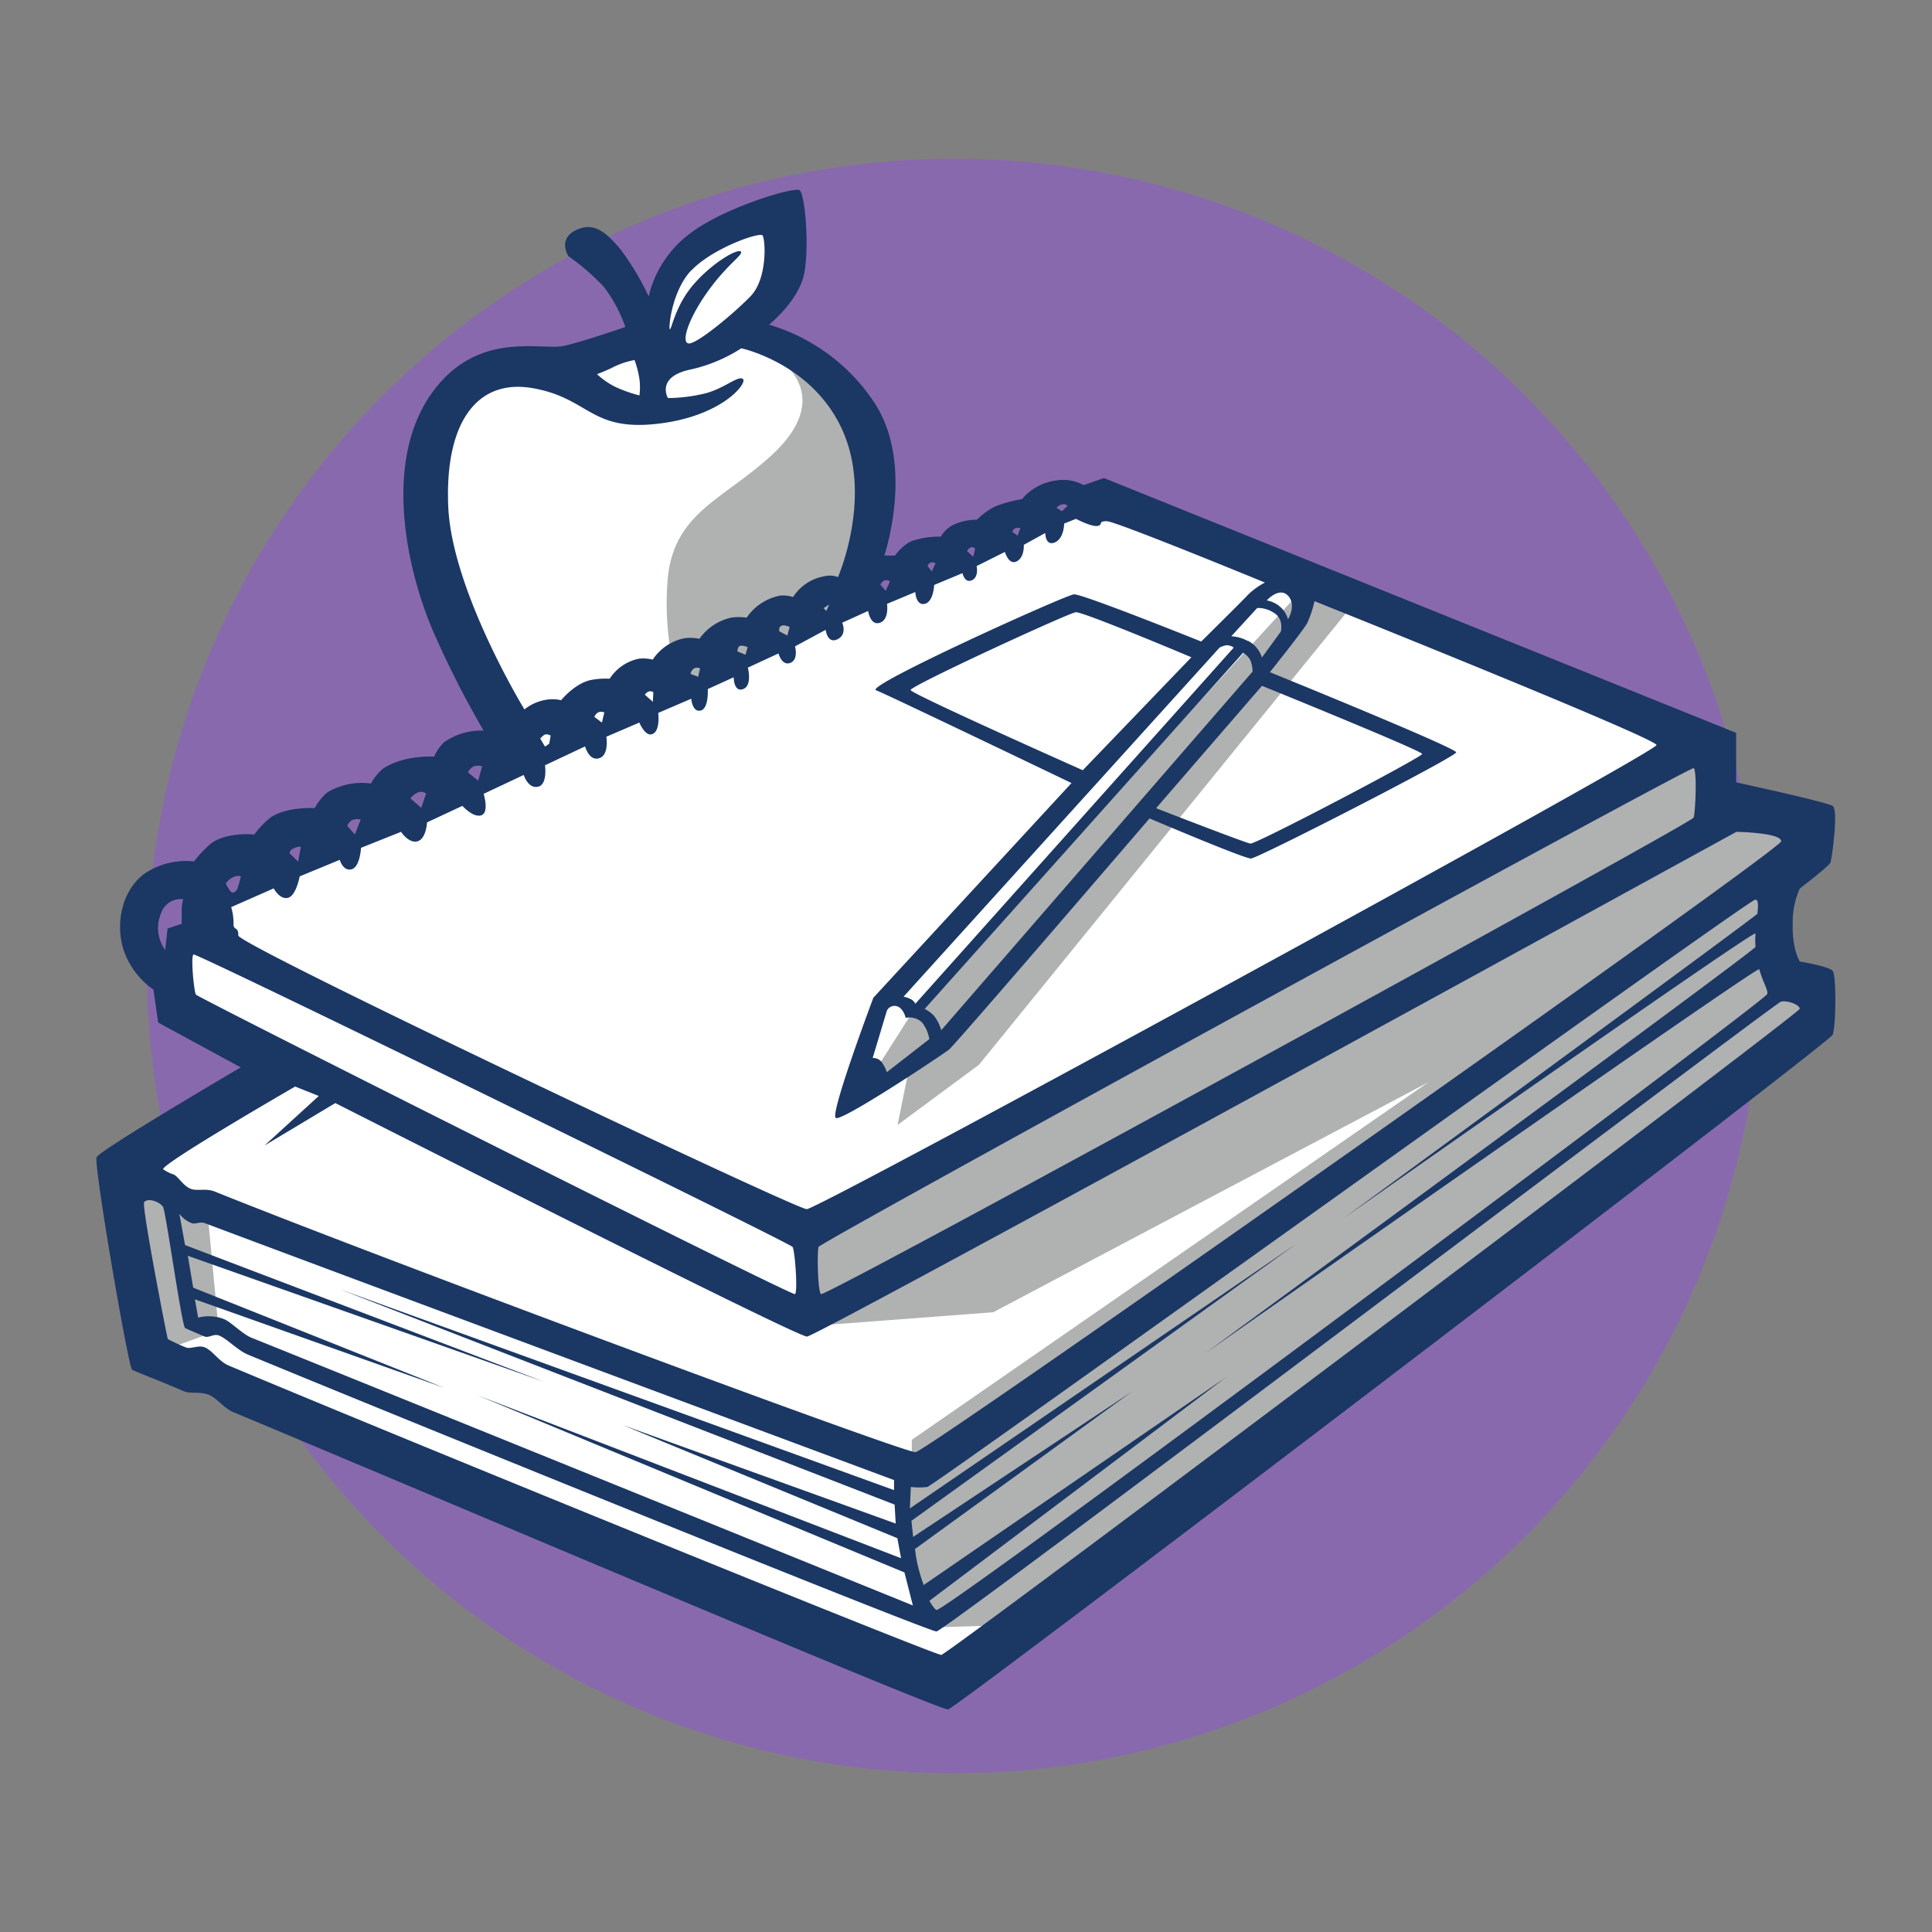 <svg id="Layer_1" data-name="Layer 1" xmlns="http://www.w3.org/2000/svg" viewBox="0 0 360 360"><rect x="0" y="0" width="360" height="360" fill="#808080" stroke="none"/><defs><style>.cls-1{fill:#8969ae;}.cls-2{fill:#fff;}.cls-2,.cls-3,.cls-4{fill-rule:evenodd;}.cls-3{fill:#b0b1b1;}.cls-4{fill:#1b3764;}</style></defs><title>Artboard 1</title><g id="Option_3" data-name="Option 3"><circle id="Color_2" data-name="Color 2" class="cls-1" cx="177.75" cy="180" r="150.42"/><path id="Color_1" data-name="Color 1" class="cls-2" d="M52.74,198.94l-29,19.34,5.71,36L175.8,312.78,337.54,191.91l.88-7.47-5.71-4-1.76-15.38,7.91-8.35-18-7.91-1.76-9.23L205.69,91.7l-3.07,3.52-44,18.9s7-18,3.52-29.89-22.86-22-22.86-22,5.28-6.59,6.59-12.3-.44-9.23-.44-9.23-11.87,2.2-16.7,7-6.15,13.63-6.15,13.63l-16.26,7.47s-12.31-2.64-18.9,4S80,100.93,85.7,114.12s11.43,29.45,11.43,29.45L37.36,170.37l-3.08,6.15.44,13.19Z"/><g id="Shadow"><path class="cls-3" d="M332.06,182.59l-2-15.82,7.25-9.89-17.14-7.25-.66-9.23L150.78,232l-.66,15.16,34.94-2.64,81.08-42.85L169.9,268.29v6.59h-2.64a58.76,58.76,0,0,0,2,14.5,129.36,129.36,0,0,0,5.28,13.85l20.43-.66L338,193.14l.66-6.59ZM28.84,220.83l-6.59,1.32,4,31,14.5-5.27-2-21.09ZM162,81.73c-4.61-13.18-20.43-17.14-20.43-17.14s16.48,7.25,2,20.43c-9,8.14-17.79,10.55-19.11,22.42a54.18,54.18,0,0,0,2.64,22.41l31-14.51S166.6,94.92,162,81.73Zm7.25,118-2,9.89,15.16-11.21L251,114l-7.91-4.61-73.83,80.42L160,204.34Z"/></g><g id="Outline"><path class="cls-4" d="M341.51,180.92c-.67-.85-6.15-1.76-6.15-1.76s-1.43-2.22-1.32-7a15.39,15.39,0,0,1,1.32-6.59s5.44-4.16,5.71-4.83,1.52-9.8.44-10.55-18-4.4-18-4.4v-9.23L205.7,89.07l-3.78,1.33a7.83,7.83,0,0,0-5-.89A10,10,0,0,0,190.44,93a25.73,25.73,0,0,0-5,1.36,13.61,13.61,0,0,0-3.41,2.48,10.37,10.37,0,0,0-4.5,1,5.88,5.88,0,0,0-2.23,2.16,15.45,15.45,0,0,0-5.68.92,9,9,0,0,0-2.84,2.6l-2,0s5.92-17.44-2.2-29A35.53,35.53,0,0,0,143.29,60.5s5.64-4.48,6.59-9.67.1-14.66-.88-15.38-14,3.22-20.22,7.91a20.51,20.51,0,0,0-7.91,11.87,49.21,49.21,0,0,0-5.27-8.79c-2.63-3.11-4.94-5.23-8.35-3.52s-1.32,4.83-1.32,4.83a41.67,41.67,0,0,1,6.59,5.71,26.83,26.83,0,0,1,4,7.47s-7.67,2.66-11.43,3.52S90.86,62,82.64,70.61C70.07,83.77,76,107.51,81.32,119a178.69,178.69,0,0,0,8.79,17.14,12,12,0,0,0-7.37,2.17,8.23,8.23,0,0,0-1.85,2.68s-5.43-.41-9.52,2.23A10.17,10.17,0,0,0,69.11,146a12.58,12.58,0,0,0-8.16,1.67,11,11,0,0,0-2.32,2.91s-5-.32-8.1,1.66a17.05,17.05,0,0,0-3.18,3.3c.05-.13-5.2-.48-8,1.6a21.78,21.78,0,0,0-3.2,3.38,13.7,13.7,0,0,0-9.31,2.34c-4.41,3.32-5.49,10-3.52,14.94a14.82,14.82,0,0,0,5.27,6.59l.88,6.15,15.38,8.35S18.57,214.31,18,215.64s5.75,38.21,6.59,39.56c.11.18,4.72,1.9,9.57,4,1.44.61,3.06,0,4.83.73,1.37.58,2.84,2.51,4.39,3.16,39.36,16.46,131.69,55.66,133.28,55.44s164.18-124.16,164.82-125.7S342.18,181.77,341.51,180.92ZM33.86,169.5v2.64l-2.64.88-.44,4A7,7,0,0,1,30,170.2a3.84,3.84,0,0,1,4.13-2.64A7.8,7.8,0,0,0,33.86,169.5Zm281.72-17.14c-.34,1-162,89.59-162.62,88.78s-.71-7.92-.44-8.79,162.39-89.56,163.06-89.22S315.92,151.39,315.58,152.35ZM240,111c1.65,1.76,0,4.4,0,4.4a4.78,4.78,0,0,0-1.32-2.2,5.19,5.19,0,0,0-2.64-1.32S238.34,109.28,240,111Zm-12.75,9.67a4.28,4.28,0,0,1,1.32-.44,2.3,2.3,0,0,1,1.32.44l-59.33,66.37a1.88,1.88,0,0,0-.88-.88,5.25,5.25,0,0,0-1.32-.44Zm-25.49,22.85s-31.94-14.21-32.08-14.94,29.45-14.36,30.77-14.5S222,122.47,222,122.47Zm-33,46.15a3.37,3.37,0,0,1,3.08.88,6.7,6.7,0,0,1,1.32,3.08l-7.91,6.15a7,7,0,0,0-.88-1.76,2,2,0,0,0-1.76-.88l2.64-8.79a1.56,1.56,0,0,1,1.76-.88C168.34,187.74,168.78,189.71,168.78,189.71ZM172.3,188l59.33-66.37a3.75,3.75,0,0,1,1.32,1.32,5.56,5.56,0,0,1,.44,2.2l-58,66.81a8,8,0,0,0-1.32-2.64A6,6,0,0,0,172.3,188Zm62.85-60.21S265,139.9,265,140.49,234,157.34,233,157.19s-17.58-6.59-17.58-6.59Zm-2.64-8.35a7.17,7.17,0,0,0-3.08-.88l4.83-5.27a5.32,5.32,0,0,1,3.08.88c1.95,1.12,1.32,3.52,1.32,3.52l-3.52,4.83A5.27,5.27,0,0,0,232.51,119.39ZM197.88,94a1,1,0,0,1,1.05.26l-1.05,1-1-.62A1.58,1.58,0,0,1,197.88,94Zm-8.53,4.4a1.81,1.81,0,0,1,.79,0l-.53,1.41-1-.7S188.83,98.47,189.35,98.38Zm-8.44,3.6a.67.67,0,0,1,.79.26l-.35,1.49-1.14-1.05A1.2,1.2,0,0,1,180.91,102Zm-7.38,2.81a.92.92,0,0,1,.79.18l-.7,1.49-.79-1S173,104.89,173.53,104.8Zm-8.7,3.34a1.1,1.1,0,0,1,1,.18l-.79,1.76-1-1.14A1.55,1.55,0,0,1,164.83,108.14Zm-36-57.75c3.68-3.93,12.06-7,13.19-6.59.58.22,1.16,8-2.2,11.43S129.84,64.1,128.35,64s-.19-4.47,3.52-9.67,6.8-6.94,6.15-7.47-5.24,2.05-8.79,6.15c-3.39,3.92-4.08,8.33-4.4,8.35S125.11,54.32,128.79,50.39ZM114.6,68.25a15,15,0,0,1,3.64-1.16,18.75,18.75,0,0,1,.91,3.53,11.88,11.88,0,0,1,0,3.06,25.35,25.35,0,0,1-4.6-1.64,14.91,14.91,0,0,1-3.31-2.32A34.11,34.11,0,0,0,114.6,68.25ZM83.52,94.34c-.65-15.67,5.4-23.87,15.82-22S110,80.29,122.2,79s17.05-7.54,16.26-8.35-3.44,1.71-7,2.64a30.33,30.33,0,0,1-7,.88s-2.27-3.86,4-5.27a29,29,0,0,0,9.67-4s13.34,2.82,18.9,15.38-.88,27.25-.88,27.25a4.44,4.44,0,0,0-2.69-.12,8.65,8.65,0,0,0-5.68,3.84,6.29,6.29,0,0,0-2.34-.28,9.84,9.84,0,0,0-6.32,4.12,10,10,0,0,0-2.87,0,9.84,9.84,0,0,0-5.92,3.94,8.9,8.9,0,0,0-2.7-.12,9.26,9.26,0,0,0-6,4,7.45,7.45,0,0,0-2.6-.17,8.56,8.56,0,0,0-5.43,3.73,14.75,14.75,0,0,0-3.51.24c-3,.63-5.54,3.77-5.54,3.77a6.82,6.82,0,0,0-2.76-.09,8.7,8.7,0,0,0-4.07,1.8S84.17,110,83.52,94.34Zm71,18.28-.53,1.23-.53-.53Zm-7.38,4.22-.44,1.58-1.49-.79s-.18-.7.35-1S147.16,116.84,147.16,116.84Zm-7.82,3.78L138.9,122l-1.49-.62s0-.88.53-1.05A2.42,2.42,0,0,1,139.34,120.62Zm-8.88,4-.35,1.49-1.41-.53a1.39,1.39,0,0,1,.7-1.05A1.06,1.06,0,0,1,130.46,124.58Zm-8.7,4.39-.09,1.76-1.49-1.32a1.56,1.56,0,0,1,.79-.62A1.08,1.08,0,0,1,121.76,129Zm-9.14,3.78-.44,1.85-1.41-1.05a1.6,1.6,0,0,1,.79-.88A1.53,1.53,0,0,1,112.61,132.75Zm-10,4.31-.26,1.49-.79.53-.88-1.49s.53-.7,1-.79A1.56,1.56,0,0,1,102.59,137.06Zm-14.27,5.7a2.15,2.15,0,0,1,1.51,0l-.74,2.66-1.9-1.53A2.47,2.47,0,0,1,88.33,142.76ZM77.82,147.7a1.4,1.4,0,0,1,1.57.19l-.9,2.64-2-1.76A3.13,3.13,0,0,1,77.82,147.7Zm-12.24,5.14a2.51,2.51,0,0,1,1.63-.13l-1.08,2.78L64.7,153.9A2.22,2.22,0,0,1,65.58,152.83Zm-10.9,5.25a2.77,2.77,0,0,1,1.38-.31l-.5,2.76L53.95,159S53.92,158.46,54.68,158.08ZM51,165.54s1.1,2.11,2.64,1.76,2.2-4,2.2-4l7.47-3.08s.61,2.18,2.2,1.76,1.76-4,1.76-4L74.73,155s1.46,2.23,3.08,1.76,1.76-3.52,1.76-3.52l6.59-3.08s2,2.26,3.52,1.76.44-4,.44-4l7.47-3.52s.79,2.58,2.64,2.2,1.32-4,1.32-4l7.47-3.52s.75,2.8,2.64,2.2,1.32-4,1.32-4l6.15-2.64s1,2.4,2.2,2.2c1.79-.3,1.32-4,1.32-4l6.15-2.64s.21,2.57,1.76,2.2,1.32-4,1.32-4l4.83-2.2s0,2.84,1.76,2.2.88-4,.88-4l5.71-2.64s.62,2.36,2.2,1.76.88-3.08.88-3.08l5.71-3.08s.32,2.68,2.2,1.76.88-3.08.88-3.08l4.83-2.2s.42,2.81,2.2,2.2,1.32-3.52,1.32-3.52l5.27-2.2s.12,2.57,1.76,2.2,1.76-3.52,1.76-3.52l5.27-2.2s.42,1.93,1.76,1.32.88-2.64.88-2.64l5.27-2.64s.71,2.53,2.2,1.76,1.32-3.08,1.32-3.08l4-2.2s0,2.48,1.76,1.76,1.76-3.52,1.76-3.52l2.2-.88s2.85,1.5,4,1.32,0-.92,1.76-.88,29.45,11.43,29.45,11.43a13.6,13.6,0,0,0-3.08,2.2c-.9,1-8.79,8.79-8.79,8.79s-22.39-9-23.73-8.79c-1.82.24-39.17,17.13-36.86,17.87,1.2.38,36.42,17.29,36.42,17.29l-36.92,40s-8.17,21.73-7,22.41,19.92-11.81,21.1-12.75,37.36-43.07,37.36-43.07,17.71,7.54,18.9,7.47c1.4-.08,38.2-18.95,38.24-19.78s-34.72-14.94-34.72-14.94,6.47-8.07,7-9.23a21.16,21.16,0,0,0,1.32-4s63.63,25.48,63.73,26.81S152.5,225.38,150.32,225.31s-106-49.25-105.92-51-1-.87-.88-2.2a10.81,10.81,0,0,0-.44-3.08Zm-7.62-2.06a2,2,0,0,1,1.51-.19s-.24,1.05-.57,2.07c-.24.76-1,1.45-1.58.44l-.68-1.13A3.43,3.43,0,0,1,43.37,163.48Zm-6.88,21.84c-.35-.57-1-7.13-.44-7.47s111.19,53.78,111.63,54.5,1,8.41.44,8.79S36.84,185.89,36.49,185.32ZM55,202.46l4.4,1.76-10.11,9.23,13.19-7.91s86.1,43.67,87.9,43.51c2.22-.2,173.17-94.05,173.17-94.05s8.36.14,8.35,1.76-159,113.58-161.3,113.83c-1.94.21-99.38-36-130.55-48.55-1.75-.71-3.3,0-4.61-.56s-2.26-2.27-3.06-2.62a7.7,7.7,0,0,1-2-1C30.53,216.6,55,202.46,55,202.46Zm117.11,92.89s-.65-1.8-1.07-3.53a27.07,27.07,0,0,1-.54-3.19l40.32-29.25-40.67,27-.32-3,71.61-51.53-71.9,49.22.18-4a12.48,12.48,0,0,0,3.08,0c1.27-.23,153-109.43,154.27-109.44.6,0,.57,1.07.39,2.63,0,.32-77,56.68-77,56.68s76.71-53.94,76.65-53a18,18,0,0,0,0,2.5c0,.62-102.51,75.71-102.51,75.71s103-72.26,103.21-71.56c.73,2.6,1.67,3.83,1.49,4.64C329,186.47,176.08,300.51,174.5,300c-.42-.13-1.32-1.71-1.32-1.71l55.28-41.66ZM36,239.94l-1-5.94,66.48,23.51L34.48,232l-1.06-5.83a5.21,5.21,0,0,0,2.28,1.74c.68.26,1.5-.31,2.45,0,23.56,8.87,128.44,47.88,128.44,47.88v1.87L63.36,240.25l103.34,40.11.2,3.53L116,265.53l51.21,21.09.69,3.73L89,260l79.53,33,1.57,6.15s-94.36-38.26-123.28-49.9c-1.61-.65-3.89-3-5.06-3.44a7.71,7.71,0,0,0-4.84-.28l-.6-3.42,46.49,16.5Zm139.43,68.44c-1.12.11-99-39.71-132.81-53.93-1.82-.76-3-2.77-4.44-3.38-1.18-.5-2.66.37-3.54,0a30.55,30.55,0,0,1-3.38-1.57c-.14-.34-4.92-24.85-4.4-25.49.76-.92,3,0,3.52.88s3.38,21.39,4.07,22.52c0,.07,1.34.64,3.65,1.62.8.34,1.73-.59,2.77-.15,1.55.65,3.36,2.72,5.39,3.56C79.74,266.28,173.09,304.06,174.5,304c1.69-.09,156.11-117,157.34-117.35,1-.31,3.47.5,3.52,1.32S176.73,308.25,175.38,308.38Z"/></g></g></svg>